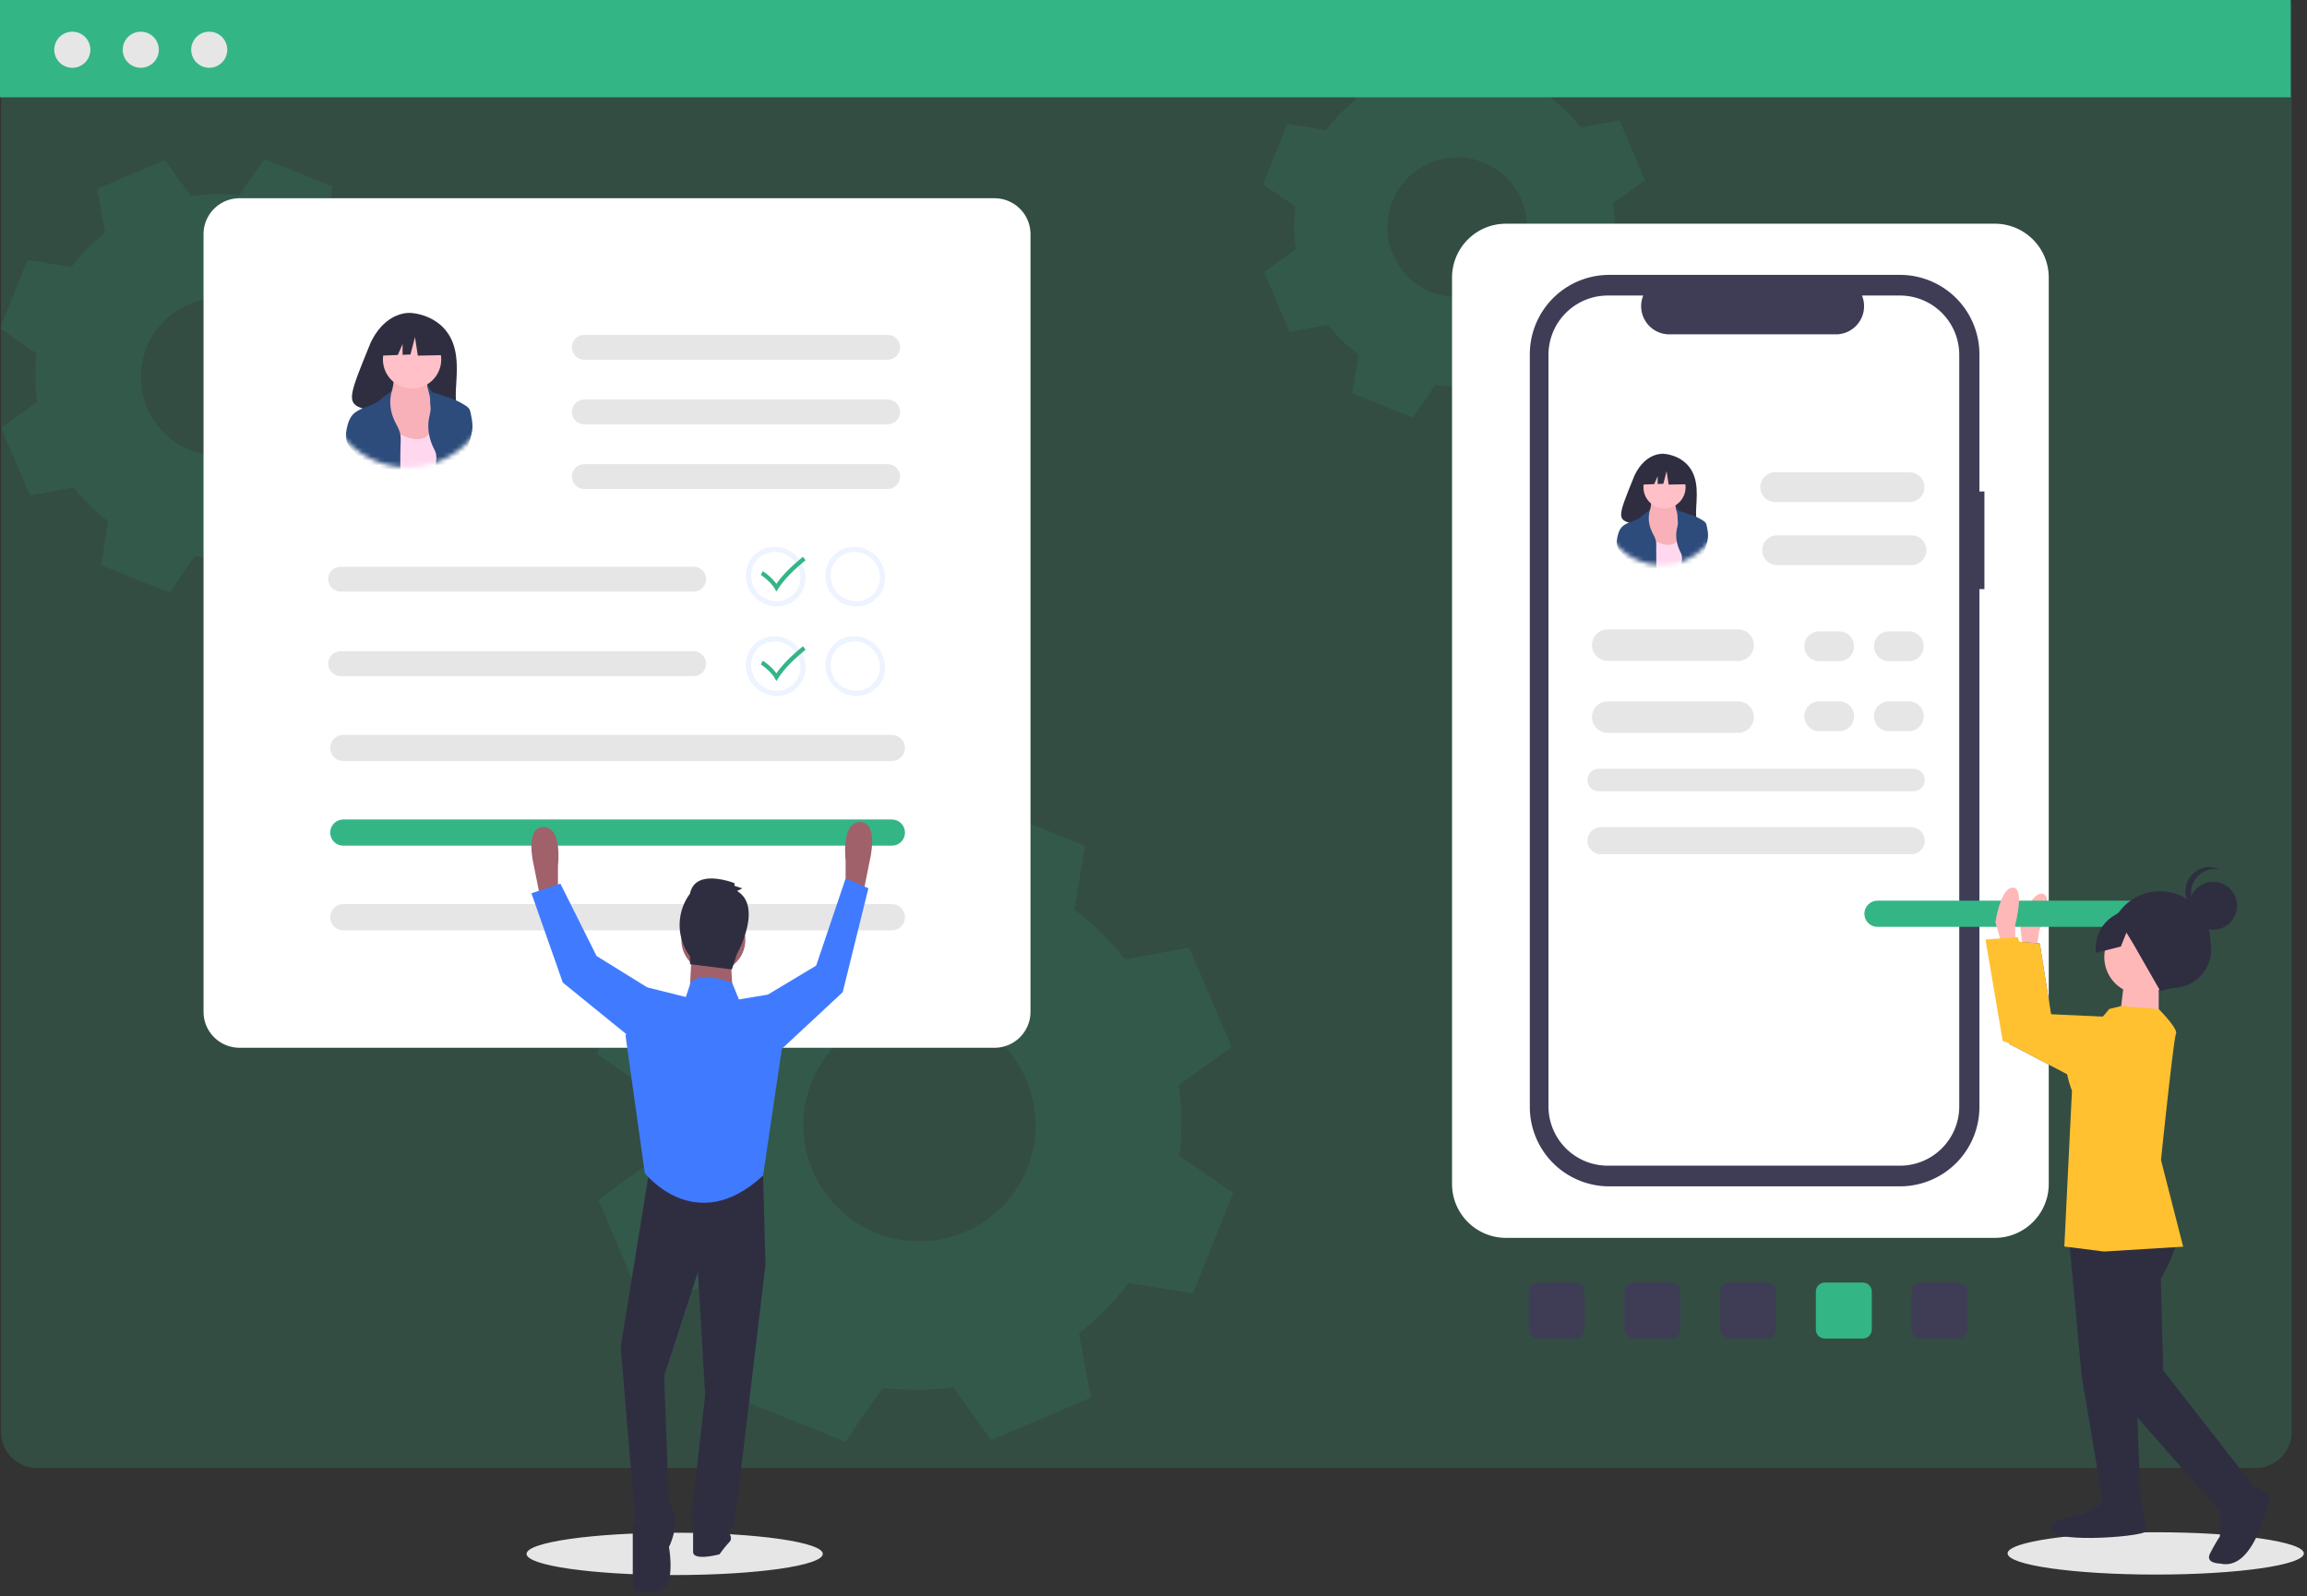 <svg xmlns="http://www.w3.org/2000/svg" xmlns:xlink="http://www.w3.org/1999/xlink" width="513" height="355" fill="none" xmlns:v="https://vecta.io/nano"><rect width="100%" height="100%" fill="#333333" stroke="none"/><style><![CDATA[.B{fill:#2f2e41}.C{fill:#34b586}.D{fill:#e6e6e6}.E{fill:#3f3d56}.F{fill:#407bff}.G{fill:#ffb8b8}]]></style><g class="C"><path d="M509.585.289H.218V318.51a8 8 0 0 0 8 8h493.367a8 8 0 0 0 8-8V.289z" fill-opacity=".2"/><path d="M344.785 21.729c2.529 1.893 4.793 4.115 6.733 6.609l8.596-1.572 5.679 13.306-7.084 5.125a35.52 35.52 0 0 1 .107 9.44l7.191 4.969-5.395 13.432-8.626-1.386c-1.895 2.528-4.116 4.793-6.606 6.736l1.571 8.6-13.299 5.682-5.123-7.087c-3.126.456-6.3.492-9.435.107l-4.967 7.195-13.426-5.398 1.385-8.63c-2.529-1.893-4.793-4.115-6.732-6.609l-8.607 1.572-5.669-13.306 7.084-5.125c-.455-3.128-.491-6.302-.107-9.44l-7.191-4.969 5.396-13.433 8.625 1.386c1.892-2.53 4.114-4.795 6.606-6.736l-1.571-8.6 13.3-5.672 5.122 7.087a35.45 35.45 0 0 1 9.436-.107l4.966-7.165 13.417 5.398-1.376 8.63v-.039zm-14.958 14.399c-2.849-1.146-5.974-1.421-8.979-.79a15.52 15.52 0 0 0-7.904 4.335 15.53 15.53 0 0 0-4.165 7.998 15.54 15.54 0 0 0 .979 8.964c1.205 2.825 3.221 5.23 5.793 6.909a15.52 15.52 0 0 0 8.653 2.525c3.071-.033 6.062-.977 8.596-2.711a15.54 15.54 0 0 0 5.643-7.032 15.55 15.55 0 0 0 1.12-5.955c-.022-2.039-.445-4.054-1.245-5.93a15.52 15.52 0 0 0-3.419-5.002 15.51 15.51 0 0 0-5.072-3.311zM72.439 51.23a40.13 40.13 0 0 1 7.63 7.486l9.742-1.78 6.436 15.072-8.028 5.805a40.26 40.26 0 0 1 .122 10.693l8.149 5.628-6.115 15.215-9.775-1.57a40.46 40.46 0 0 1-7.486 7.63l1.78 9.741-15.071 6.436-5.805-8.028a40.26 40.26 0 0 1-10.693.122l-5.628 8.149-15.215-6.115 1.57-9.775a40.11 40.11 0 0 1-7.63-7.486l-9.753 1.781L.243 95.162l8.028-5.805a40.26 40.26 0 0 1-.122-10.693L0 73.036 6.115 57.82l9.775 1.57c2.144-2.866 4.662-5.432 7.486-7.63l-1.78-9.742 15.072-6.425 5.805 8.028a40.22 40.22 0 0 1 10.693-.122l5.628-8.116 15.204 6.115-1.559 9.775v-.044zM55.487 67.54a17.59 17.59 0 0 0-19.132 4.016c-2.434 2.487-4.077 5.639-4.719 9.059s-.257 6.954 1.109 10.154 3.65 5.924 6.564 7.826a17.6 17.6 0 0 0 9.806 2.86 17.59 17.59 0 0 0 9.742-3.071 17.6 17.6 0 0 0 6.394-7.966 17.58 17.58 0 0 0 1.269-6.745 17.57 17.57 0 0 0-1.41-6.717 17.58 17.58 0 0 0-9.623-9.416zM238.95 202.388c4.204 3.146 7.968 6.841 11.192 10.986l14.29-2.613 9.44 22.119-11.776 8.519a59.02 59.02 0 0 1 .179 15.692l11.954 8.26-8.97 22.329-14.338-2.304c-3.15 4.202-6.842 7.967-10.981 11.197l2.611 14.297-22.108 9.444-8.516-11.781c-5.197.758-10.472.818-15.685.178l-8.256 11.96-22.319-8.974 2.304-14.345c-4.204-3.146-7.968-6.841-11.192-10.986l-14.307 2.613-9.424-22.119 11.776-8.519a59.06 59.06 0 0 1-.178-15.692l-11.954-8.26 8.969-22.33L156 214.364a58.85 58.85 0 0 1 10.981-11.197l-2.611-14.297 22.108-9.428 8.515 11.781c5.197-.758 10.472-.818 15.685-.178l8.256-11.911 22.303 8.973-2.287 14.346v-.065zm-24.865 23.936c-4.737-1.905-9.931-2.362-14.927-1.313a25.8 25.8 0 0 0-13.139 7.205c-3.571 3.649-5.98 8.276-6.923 13.295a25.83 25.83 0 0 0 1.628 14.902c2.003 4.697 5.354 8.694 9.629 11.485a25.79 25.79 0 0 0 14.384 4.197 25.8 25.8 0 0 0 14.291-4.506c4.213-2.883 7.477-6.951 9.379-11.69 1.265-3.146 1.897-6.509 1.862-9.899s-.739-6.74-2.069-9.858-3.261-5.944-5.683-8.315-5.288-4.241-8.432-5.503z" fill-opacity=".12" fill-rule="evenodd"/></g><path d="M221.147 44.095H53.259a8 8 0 0 0-8 8v172.956a8 8 0 0 0 8 8h167.889a8 8 0 0 0 8-8V52.095a8 8 0 0 0-8-8zm222.427 5.664H334.883c-6.628 0-12 5.373-12 12v201.576c0 6.627 5.372 12 12 12h108.691c6.628 0 12-5.373 12-12V61.759c0-6.627-5.372-12-12-12z" fill="#fff"/><path d="M479.361 350.228c18.192 0 32.94-2.107 32.94-4.706s-14.748-4.705-32.94-4.705-32.941 2.107-32.941 4.705 14.748 4.706 32.941 4.706zm-329.335.106c18.193 0 32.941-2.107 32.941-4.706s-14.748-4.706-32.941-4.706-32.94 2.107-32.94 4.706 14.748 4.706 32.94 4.706z" class="D"/><path d="M509.367 0H0v21.64h509.367V0z" class="C"/><path d="M16.081 15.074a4.011 4.011 0 1 0 0-8.022 4.011 4.011 0 1 0 0 8.022zm15.224 0a4.011 4.011 0 1 0 0-8.022 4.011 4.011 0 1 0 0 8.022zm15.224 0a4.011 4.011 0 1 0 0-8.022 4.011 4.011 0 1 0 0 8.022z" class="D"/><path d="M441.27 109.318h-1.114V78.803c0-2.319-.457-4.616-1.345-6.759a17.65 17.65 0 0 0-3.828-5.73 17.66 17.66 0 0 0-5.73-3.828c-2.143-.888-4.44-1.344-6.759-1.344h-64.652c-2.319 0-4.616.457-6.758 1.344a17.66 17.66 0 0 0-5.73 3.828 17.67 17.67 0 0 0-5.173 12.489v167.412c0 2.319.457 4.616 1.344 6.759a17.67 17.67 0 0 0 3.829 5.73 17.65 17.65 0 0 0 12.488 5.173h64.652c2.319 0 4.616-.457 6.759-1.345a17.65 17.65 0 0 0 9.558-9.558c.888-2.143 1.345-4.44 1.345-6.759V131.04h1.114v-21.722z" class="E"/><path d="M422.483 65.736h-8.439c.388.951.536 1.984.431 3.006a6.27 6.27 0 0 1-1.032 2.856c-.574.853-1.348 1.552-2.255 2.035a6.26 6.26 0 0 1-2.946.736h-37.038c-1.028 0-2.039-.253-2.946-.736s-1.681-1.182-2.254-2.035a6.26 6.26 0 0 1-1.033-2.856c-.105-1.022.043-2.055.431-3.006h-7.882a13.19 13.19 0 0 0-5.047 1.004c-1.601.663-3.055 1.634-4.279 2.859a13.17 13.17 0 0 0-2.859 4.279c-.663 1.6-1.004 3.315-1.004 5.047v167.166c0 1.732.341 3.447 1.004 5.048s1.634 3.054 2.859 4.279a13.19 13.19 0 0 0 4.279 2.859c1.6.662 3.315 1.004 5.047 1.004h64.963c1.732 0 3.447-.342 5.047-1.004a13.19 13.19 0 0 0 4.279-2.859c1.225-1.225 2.197-2.679 2.86-4.279a13.21 13.21 0 0 0 1.004-5.048V78.925a13.19 13.19 0 0 0-13.19-13.189z" fill="#fff"/><mask id="A" maskUnits="userSpaceOnUse" x="355" y="98" width="28" height="28" mask-type="alpha"><circle cx="369.438" cy="112.144" r="13.563" fill="#0085ff"/></mask><g mask="url(#A)"><path d="M376.12 104.583c-2.059-3.479-6.132-3.641-6.132-3.641s-3.97-.508-6.516 4.791c-4.105 10.124-4.151 9.921.971 11.077.729.053 1.46.065 2.191.038 5.485-.177 10.708.052 10.54-1.916-.223-2.617.927-7.001-1.054-10.349z" class="B"/><ellipse cx="369.567" cy="123.359" rx="6.129" ry="4.695" fill="#ffd8ef"/><path d="M367.081 112.645c-.075.393-.156.8-.392 1.123-.271.371-.714.583-1.006.939-.44.535-.465 1.287-.467 1.98-.001.637.012 1.318.367 1.847.231.344.582.585.926.816 1.334.899 2.775 1.814 4.383 1.844.667.012 1.381-.16 1.82-.662a2.74 2.74 0 0 0 .44-.786 10.47 10.47 0 0 0 .739-3.177c.036-.513.033-1.042-.141-1.526-.195-.545-.59-.993-.851-1.509a3.36 3.36 0 0 1-.324-1.989c.013-.048.009-.099-.011-.144-.022-.024-.048-.043-.078-.055a.22.22 0 0 0-.095-.015l-3.189-.229a6.91 6.91 0 0 1-.885-.102c-.172-.035-.626-.279-.79-.214-.304.12-.383 1.534-.446 1.859z" fill="#f8b1b8"/><path d="M370.13 113.073a4.68 4.68 0 0 0 4.678-4.678 4.68 4.68 0 0 0-4.678-4.679 4.68 4.68 0 0 0-4.678 4.679 4.68 4.68 0 0 0 4.678 4.678z" fill="#ffc1c7"/><path d="M375.347 104.182l-3.837-1.983-5.299.811-1.096 4.777 2.729-.104.762-1.755v1.727l1.259-.048.731-2.794.457 2.974 4.476-.09-.182-3.515z" class="B"/><path d="M366.747 113.471c-.158.286-1.323.996-1.548 1.233-1.256 1.325-3.55 1.275-4.699 2.694-.404.499-.614 1.126-.769 1.75-.218.882-.335 1.843.031 2.675.352.8 1.094 1.353 1.597 2.068.553.784.801 1.737 1.04 2.667.175.686.353 1.39.284 2.095-.078.802-.466 1.537-.695 2.309s-.269 1.693.261 2.3c.389.446 1 .623 1.584.722.744.127 1.501.163 2.256.197.667.029 1.403.035 1.916-.393.404-.337.58-.885.603-1.411s-.087-1.048-.155-1.571c-.072-.541-.099-1.087-.122-1.633l-.042-7.351c.016-.51.035-1.026-.074-1.525-.143-.656-.498-1.242-.793-1.844-.588-1.197-.865-2.358-.774-3.688.089-1.312.661-2.312.099-1.294zm6.568.1c.241.247 1.059.328 1.365.488.281.146.593.223.897.31a11.67 11.67 0 0 1 3.152 1.447c.202.118.38.272.527.455.171.238.233.536.291.823.15.743.301 1.494.267 2.251-.036.803-.278 1.582-.518 2.349l-.897 2.868c-.669 2.14-1.343 4.302-1.532 6.537a15.44 15.44 0 0 0 .138 3.713c.02.123.037.264-.045.359a.35.35 0 0 1-.219.101c-.433.068-.852-.153-1.245-.348a13.77 13.77 0 0 0-3.798-1.243 8.81 8.81 0 0 0 1.18-2.432c.151-.55.27-1.108.356-1.672l.418-2.413.358-2.669c.031-.336.012-.675-.058-1.006-.08-.318-.239-.61-.381-.906-.688-1.431-1.011-3.063-.74-4.627.118-.684.348-1.37.252-2.058-.092-.661.004-1.175-.166-1.83-.697-2.687-.054-.963.398-.497z" fill="#2d4c7c"/></g><g class="D"><use xlink:href="#D"/><use xlink:href="#E"/><use xlink:href="#E" y="-18.798"/><path d="M197.379 103.233h-67.452c-1.527 0-2.764 1.237-2.764 2.764s1.237 2.764 2.764 2.764h67.452c1.526 0 2.764-1.237 2.764-2.764s-1.238-2.764-2.764-2.764z"/><use xlink:href="#F"/><use xlink:href="#F" y="-14.375"/></g><path d="M198.322 182.278H76.339c-1.61 0-2.915 1.305-2.915 2.915s1.305 2.914 2.915 2.914h121.983c1.61 0 2.915-1.305 2.915-2.914s-1.305-2.915-2.915-2.915z" class="C"/><g class="D"><use xlink:href="#D" y="37.647"/><path d="M425.5 171h-70a2.5 2.5 0 1 0 0 5h70a2.5 2.5 0 1 0 0-5zm-39-15h-29a3.5 3.5 0 1 0 0 7h29a3.5 3.5 0 1 0 0-7zm22.471 0h-4.423a3.32 3.32 0 0 0-3.318 3.317 3.32 3.32 0 0 0 3.318 3.318h4.423a3.32 3.32 0 0 0 3.317-3.318 3.32 3.32 0 0 0-3.317-3.317zm15.48 0h-4.423a3.32 3.32 0 0 0-3.317 3.317 3.32 3.32 0 0 0 3.317 3.318h4.423a3.32 3.32 0 0 0 3.318-3.318 3.32 3.32 0 0 0-3.318-3.317zM386.5 140h-29a3.5 3.5 0 1 0 0 7h29a3.5 3.5 0 1 0 0-7zm22.471.432h-4.423a3.32 3.32 0 0 0-3.318 3.317 3.32 3.32 0 0 0 3.318 3.317h4.423a3.32 3.32 0 0 0 3.317-3.317 3.32 3.32 0 0 0-3.317-3.317zm15.48 0h-4.423a3.32 3.32 0 0 0-3.317 3.317 3.32 3.32 0 0 0 3.317 3.317h4.423a3.32 3.32 0 0 0 3.318-3.317 3.32 3.32 0 0 0-3.318-3.317zm.162-35.385h-29.856a3.32 3.32 0 0 0-3.317 3.318 3.32 3.32 0 0 0 3.317 3.317h29.856a3.32 3.32 0 0 0 3.317-3.317 3.32 3.32 0 0 0-3.317-3.318zm.426 14.017h-29.855a3.32 3.32 0 0 0-3.318 3.317 3.32 3.32 0 0 0 3.318 3.318h29.855a3.32 3.32 0 0 0 3.318-3.318 3.32 3.32 0 0 0-3.318-3.317zM425 184h-69a3 3 0 1 0 0 6h69a3 3 0 1 0 0-6z"/></g><use xlink:href="#G" class="E"/><use xlink:href="#G" x="-21.282" class="C"/><g class="E"><use xlink:href="#G" x="-42.564"/><use xlink:href="#G" x="-63.846"/><path d="M352.375 295.726v-8.439a2 2 0 0 0-2-2h-8.435a2 2 0 0 0-2 2v8.439a2 2 0 0 0 2 2h8.435a2 2 0 0 0 2-2z"/></g><path d="M120.855 199.521l-.537 1.073-1.61-8.049s-2.146-8.585 2.147-8.585 3.219 8.585 3.219 8.585v5.903l-3.219 1.073zm70.4-1.099l.536 1.073 1.61-8.049s2.146-8.584-2.146-8.584-3.22 8.584-3.22 8.584v5.903l3.22 1.073z" fill="#a0616a"/><g class="B"><path d="M144.463 259.861l-6.438 39.706 3.219 38.631 7.512-3.218-1.073-28.975 7.512-23.072 1.609 27.364-3.219 28.438 9.658 1.073 6.975-58.485-.536-19.852-25.219-1.61z"/><path d="M144.463 333.37l-3.756 5.902v13.188c0 .38.135.747.382 1.036a1.6 1.6 0 0 0 .962.542c1.841.302 5.047.517 6.168-1.352 1.61-2.683.537-8.585.537-8.585s2.146-4.293 1.073-7.512-2.147-3.756-2.147-3.756l-3.219.537zm16.097 5.365l1.073 1.61s1.61 1.609.536 2.683c-.787.834-1.505 1.731-2.146 2.682 0 0-5.902 1.61-5.902-.536v-6.976l6.439.537z"/></g><g fill="#a0616a"><path d="M158.626 216.191c3.928 0 7.112-3.184 7.112-7.112s-3.184-7.113-7.112-7.113-7.113 3.184-7.113 7.113 3.185 7.112 7.113 7.112z"/><path d="M153.853 211.302l-.536 10.195 9.657.537-.536-10.195-8.585-.537z"/></g><g class="F"><path d="M164.315 222.302l-1.523-3.721s-7.062-2.718-9.208-.035l-1.073 3.219-8.585-2.146-4.829 10.731 4.293 30.584s11.267 14.487 26.291.537l4.292-28.974-3.219-11.268-6.439 1.073z"/><path d="M169.682 223.375l1.073-2.146 10.731-6.439 6.549-19.386 5.068 2.172-5.715 23.116-15.561 14.487-2.145-11.804zm-24.683-2.683l-1.073-1.072-11.267-6.976-8.049-16.097-6.438 2.146 6.975 19.853 17.17 13.951 2.682-11.805z"/></g><path d="M163.905 198.187l1.163-.582-1.744-.581v-.582s-8.722-3.488-9.885 2.326c-1.501 2.017-2.311 4.464-2.311 6.977a11.69 11.69 0 0 0 2.311 6.978v1.744l9.303 1.163 1.163-3.489s5.815-10.466 0-13.954z" class="B"/><path d="M452.864 210.844l.591-3.808s3.441-7.823.721-8.244-4.989 7.025-4.989 7.025l.995 7.954 2.682-2.927z" class="G"/><use xlink:href="#H" fill="#575a89"/><use xlink:href="#H" opacity=".8" fill="#ffc12f"/><path d="M417.489 206.16h68.785c1.61 0 2.915-1.305 2.915-2.915s-1.305-2.914-2.915-2.914h-68.785c-1.61 0-2.915 1.305-2.915 2.914s1.305 2.915 2.915 2.915z" class="C"/><path d="M448.115 209.538l.005-3.853s2.212-8.255-.54-8.258-3.864 7.702-3.864 7.702l2.193 7.71 2.206-3.301z" class="G"/><g class="B"><path d="M479.76 220.575l3.336-.813c1.273.001 2.53-.28 3.681-.824a8.58 8.58 0 0 0 4.664-5.693 8.59 8.59 0 0 0 .083-3.772 11.23 11.23 0 0 0-.849-4.296c-.563-1.363-1.388-2.601-2.429-3.645a11.22 11.22 0 0 0-3.638-2.437c-1.361-.566-2.821-.858-4.295-.86s-2.934.286-4.296.849a11.22 11.22 0 0 0-3.645 2.428c-1.043 1.041-1.872 2.278-2.437 3.639a11.22 11.22 0 0 0-.86 4.294 8.92 8.92 0 0 0-.086 4.607c.375 1.516 1.142 2.907 2.224 4.034s2.441 1.95 3.941 2.387 3.088.472 4.606.102zm-19.619 55.589l2.715 29.73 4.918 29.183 8.257.01-1.065-28.628-4.36-34.686-10.465 4.391z"/><path d="M468.878 333.427l-5.509 3.296s-8.81 1.089-7.162 3.844 20.918 1.127 20.919.026-.541-7.157-1.642-7.158l-6.606-.008zm15.638-59.832s-.155 4.251-4.016 10.852l.524 20.369 19.787 25.348-7.165 6.046-24.187-27.555-6.014-33.038 7.717-7.697 13.354 5.675z"/><path d="M499.159 330.161s6.605 1.11 5.5 3.861-3.873 15.409-11.027 13.748c0 0-3.303-.004-2.199-2.204a39.54 39.54 0 0 1 2.207-3.851l.008-7.157 5.511-4.397z"/></g><g class="G"><path d="M476.185 221.134a8.26 8.26 0 0 0 8.258-8.257 8.26 8.26 0 0 0-8.258-8.258 8.26 8.26 0 0 0-8.257 8.258 8.26 8.26 0 0 0 8.257 8.257z"/><path d="M480.032 218.387l-.012 9.358-8.807-.011 1.112-9.357 7.707.01z"/></g><g fill="#ffc12f"><path d="M469.015 224.428l2.669-.656 8.341.67s4.398 4.409 3.846 5.51-3.338 28.071-3.338 28.071l4.93 19.273-17.617 1.079-8.807-1.112 1.696-34.679s-3.842-9.363 1.116-12.109a21.69 21.69 0 0 0 7.164-6.047z"/><path d="M478.92 226.643l-24.77-1.133-5.484-17.072-7.157.541 3.825 22.576 22.561 7.735 11.025-12.647z"/></g><g class="B"><path d="M492.126 206.793a5.33 5.33 0 0 0 5.327-5.328 5.33 5.33 0 0 0-5.327-5.327 5.33 5.33 0 0 0-5.328 5.327 5.33 5.33 0 0 0 5.328 5.328z"/><path d="M487.21 198.602a5.33 5.33 0 0 1 .514-2.279c.338-.712.829-1.34 1.439-1.839s1.323-.856 2.088-1.046 1.562-.208 2.335-.053a5.33 5.33 0 0 0-2.178-.509 5.32 5.32 0 0 0-2.195.43c-.693.297-1.315.737-1.825 1.293a5.31 5.31 0 0 0-1.132 1.928 5.34 5.34 0 0 0-.242 2.224 5.33 5.33 0 0 0 .694 2.126c.379.652.892 1.216 1.505 1.654a5.31 5.31 0 0 0 2.052.89c-.914-.43-1.687-1.112-2.228-1.966a5.32 5.32 0 0 1-.827-2.853zm-4.571 3.021l-7.182-1.322-5.523 3.461c-1.358.852-2.444 2.074-3.128 3.524a8.38 8.38 0 0 0-.732 4.653l5.532-1.402 1.239-3.106 1.475 2.418 5.985 10.465 6.06-3.296 3.861-6.05-7.587-9.345z"/></g><mask id="B" maskUnits="userSpaceOnUse" x="71" y="66" width="39" height="38" mask-type="alpha"><circle cx="90.673" cy="85.144" r="18.798" fill="#0085ff"/></mask><g mask="url(#B)"><path d="M99.935 74.664c-2.854-4.822-8.5-5.047-8.5-5.047s-5.502-.704-9.031 6.64c-5.689 14.032-5.753 13.752 1.345 15.354a27.78 27.78 0 0 0 3.037.052c7.602-.245 14.842.072 14.609-2.656-.31-3.626 1.285-9.704-1.461-14.343z" class="B"/><ellipse cx="90.852" cy="100.688" rx="8.495" ry="6.507" fill="#ffd8ef"/><path d="M87.406 85.839c-.104.544-.216 1.109-.543 1.556-.376.515-.99.809-1.395 1.301-.609.741-.644 1.785-.647 2.744-.002.884.016 1.827.509 2.561.32.476.807.81 1.283 1.131 1.849 1.246 3.847 2.514 6.076 2.555.923.017 1.914-.221 2.522-.917.262-.327.469-.695.61-1.089.57-1.405.916-2.891 1.024-4.403.051-.712.046-1.444-.195-2.115-.271-.755-.818-1.376-1.18-2.092-.428-.851-.584-1.813-.448-2.756.018-.066.012-.137-.016-.2-.03-.034-.067-.06-.109-.077s-.087-.024-.131-.02l-4.42-.318c-.412-.02-.822-.067-1.227-.14-.238-.048-.868-.387-1.095-.297-.421.166-.531 2.126-.617 2.577z" fill="#f8b1b8"/><path d="M91.632 86.432c3.581 0 6.484-2.903 6.484-6.484s-2.903-6.484-6.484-6.484-6.484 2.903-6.484 6.484 2.903 6.484 6.484 6.484z" fill="#ffc1c7"/><path d="M98.862 74.108l-5.318-2.748-7.344 1.124-1.519 6.621 3.782-.144 1.057-2.433v2.392l1.745-.066 1.013-3.873.633 4.123 6.204-.125-.253-4.872z" class="B"/><path d="M86.943 86.983c-.219.397-1.834 1.381-2.145 1.71-1.742 1.836-4.921 1.767-6.513 3.733-.56.692-.852 1.561-1.066 2.425-.303 1.222-.465 2.555.043 3.708.488 1.109 1.516 1.876 2.214 2.866.766 1.088 1.111 2.408 1.441 3.697.244.952.49 1.927.395 2.904-.108 1.112-.646 2.13-.963 3.201s-.373 2.346.362 3.187c.54.618 1.386.863 2.195 1.001 1.032.176 2.082.226 3.128.273.925.04 1.944.048 2.655-.544.561-.468.805-1.227.836-1.957s-.12-1.452-.215-2.177c-.099-.75-.137-1.507-.168-2.264-.142-3.393-.162-6.789-.058-10.187.022-.707.048-1.423-.103-2.114-.198-.909-.69-1.721-1.099-2.557-.814-1.658-1.199-3.268-1.073-5.111.124-1.819.917-3.204.138-1.794zm9.104.138c.334.343 1.467.456 1.891.677.39.203.821.309 1.243.43a16.14 16.14 0 0 1 4.368 2.005 2.64 2.64 0 0 1 .73.631c.238.33.324.742.404 1.141.208 1.029.417 2.071.37 3.12-.049 1.114-.385 2.192-.717 3.256l-1.244 3.974c-.928 2.967-1.861 5.963-2.123 9.061a21.31 21.31 0 0 0 .192 5.146c.027.171.05.367-.063.498-.082.081-.19.131-.304.141-.601.093-1.181-.213-1.725-.483a19.09 19.09 0 0 0-5.264-1.723 12.25 12.25 0 0 0 1.635-3.37 20.64 20.64 0 0 0 .494-2.318l.578-3.345.496-3.699a4.64 4.64 0 0 0-.081-1.394c-.111-.441-.331-.846-.528-1.256-.953-1.983-1.4-4.245-1.025-6.413.164-.949.483-1.899.35-2.852-.128-.917.005-1.629-.23-2.536-.966-3.725-.076-1.335.552-.69z" fill="#2d4c7c"/></g><path opacity=".09" d="M172.259 122.763c1.477.012 2.893.591 3.956 1.617a5.78 5.78 0 0 1 1.758 3.9c.029.711-.086 1.42-.338 2.085a5.22 5.22 0 0 1-1.133 1.782 5.23 5.23 0 0 1-1.742 1.19 5.24 5.24 0 0 1-2.071.405 5.71 5.71 0 0 1-3.929-1.612c-1.054-1.023-1.675-2.413-1.733-3.882-.031-.708.082-1.416.33-2.08a5.26 5.26 0 0 1 1.117-1.785c.489-.514 1.077-.914 1.728-1.188a5.19 5.19 0 0 1 2.057-.408v-.024zm-.04-1.129a6.32 6.32 0 0 0-2.501.5 6.31 6.31 0 0 0-2.099 1.449c-.594.621-1.056 1.357-1.356 2.162a6.31 6.31 0 0 0-.391 2.523 6.91 6.91 0 0 0 2.09 4.687c1.272 1.235 2.971 1.933 4.743 1.948a6.36 6.36 0 0 0 4.63-1.94 6.39 6.39 0 0 0 1.378-2.163c.308-.807.449-1.668.415-2.532a6.97 6.97 0 0 0-2.135-4.695c-1.285-1.234-2.993-1.928-4.774-1.939zm17.732 1.129c1.477.012 2.893.591 3.956 1.617s1.693 2.423 1.758 3.9a5.24 5.24 0 0 1-.338 2.085 5.25 5.25 0 0 1-1.132 1.782c-.495.511-1.088.916-1.743 1.19a5.24 5.24 0 0 1-2.071.405 5.71 5.71 0 0 1-3.928-1.612c-1.055-1.023-1.675-2.413-1.734-3.882a5.29 5.29 0 0 1 .331-2.08c.248-.664.628-1.271 1.116-1.785s1.078-.914 1.728-1.188a5.19 5.19 0 0 1 2.057-.408v-.024zm-.04-1.129c-.859-.005-1.709.165-2.5.5s-1.506.828-2.1 1.449a6.34 6.34 0 0 0-1.356 2.162c-.3.806-.433 1.664-.391 2.523a6.91 6.91 0 0 0 2.09 4.687c1.273 1.235 2.971 1.933 4.743 1.948a6.36 6.36 0 0 0 2.514-.495c.796-.333 1.516-.825 2.117-1.445a6.38 6.38 0 0 0 1.377-2.163 6.39 6.39 0 0 0 .415-2.532 6.97 6.97 0 0 0-2.134-4.695c-1.285-1.234-2.994-1.928-4.775-1.939z" class="F"/><path d="M172.641 131.586l-.37-.651c-.812-1.418-2.507-2.682-3.09-3.054l.439-.831a12.26 12.26 0 0 1 3.033 2.802c1.332-1.914 3.278-3.881 5.913-6.007l.567.785c-2.82 2.269-4.819 4.358-6.101 6.345l-.391.611z" class="C"/><path opacity=".09" d="M172.259 142.667a5.76 5.76 0 0 1 3.956 1.617 5.78 5.78 0 0 1 1.758 3.9c.029.711-.086 1.42-.338 2.085a5.22 5.22 0 0 1-1.133 1.782 5.23 5.23 0 0 1-1.742 1.19 5.24 5.24 0 0 1-2.071.405c-1.468-.013-2.875-.59-3.929-1.613a5.72 5.72 0 0 1-1.733-3.881c-.031-.708.082-1.416.33-2.08a5.28 5.28 0 0 1 1.117-1.786c.489-.509 1.077-.913 1.728-1.188a5.19 5.19 0 0 1 2.057-.407v-.024zm-.04-1.129c-.859-.006-1.71.164-2.501.5a6.31 6.31 0 0 0-2.099 1.449c-.594.621-1.056 1.357-1.356 2.162a6.31 6.31 0 0 0-.391 2.523 6.91 6.91 0 0 0 2.09 4.687 6.9 6.9 0 0 0 4.743 1.948 6.38 6.38 0 0 0 2.514-.495c.796-.334 1.516-.825 2.116-1.446a6.4 6.4 0 0 0 1.378-2.163 6.39 6.39 0 0 0 .415-2.531c-.085-1.781-.849-3.461-2.135-4.695s-2.993-1.928-4.774-1.939zm17.732 1.129a5.76 5.76 0 0 1 3.956 1.617c1.064 1.027 1.693 2.423 1.758 3.9a5.24 5.24 0 0 1-.338 2.085 5.25 5.25 0 0 1-1.132 1.782c-.495.511-1.088.916-1.743 1.19a5.24 5.24 0 0 1-2.071.405c-1.467-.013-2.874-.59-3.928-1.613a5.72 5.72 0 0 1-1.734-3.881 5.29 5.29 0 0 1 .331-2.08c.248-.664.628-1.272 1.116-1.786a5.13 5.13 0 0 1 1.728-1.188 5.19 5.19 0 0 1 2.057-.407v-.024zm-.04-1.129a6.28 6.28 0 0 0-2.5.5c-.791.335-1.506.828-2.1 1.449a6.34 6.34 0 0 0-1.356 2.162c-.3.806-.433 1.664-.391 2.523a6.91 6.91 0 0 0 2.09 4.687 6.9 6.9 0 0 0 4.743 1.948 6.38 6.38 0 0 0 4.631-1.941c.6-.62 1.069-1.356 1.377-2.163a6.39 6.39 0 0 0 .415-2.531 6.97 6.97 0 0 0-2.134-4.695c-1.285-1.234-2.994-1.928-4.775-1.939z" class="F"/><path d="M172.641 151.489l-.37-.65c-.812-1.418-2.507-2.682-3.09-3.054l.439-.831a12.26 12.26 0 0 1 3.033 2.802c1.332-1.914 3.278-3.882 5.913-6.007l.567.784c-2.82 2.27-4.819 4.358-6.101 6.346l-.391.61z" class="C"/><defs ><path id="D" d="M198.322 163.454H76.339c-1.61 0-2.915 1.305-2.915 2.915s1.305 2.915 2.915 2.915h121.983c1.61 0 2.915-1.305 2.915-2.915s-1.305-2.915-2.915-2.915z"/><path id="E" d="M154.254 144.855H75.745c-1.527 0-2.764 1.238-2.764 2.764s1.238 2.765 2.764 2.765h78.509c1.527 0 2.764-1.238 2.764-2.765s-1.237-2.764-2.764-2.764z"/><path id="F" d="M197.379 88.858h-67.452c-1.527 0-2.764 1.238-2.764 2.764s1.237 2.764 2.764 2.764h67.452c1.526 0 2.764-1.238 2.764-2.764s-1.238-2.764-2.764-2.764z"/><path id="G" d="M437.503 295.726v-8.439a2 2 0 0 0-2-2h-8.436a2 2 0 0 0-2 2v8.439a2 2 0 0 0 2 2h8.436a2 2 0 0 0 2-2z"/><path id="H" d="M480.713 232.431l-24.311-4.883-2.825-17.708-7.157-.552.35 22.894 21.123 11.074 12.82-10.825z"/></defs></svg>